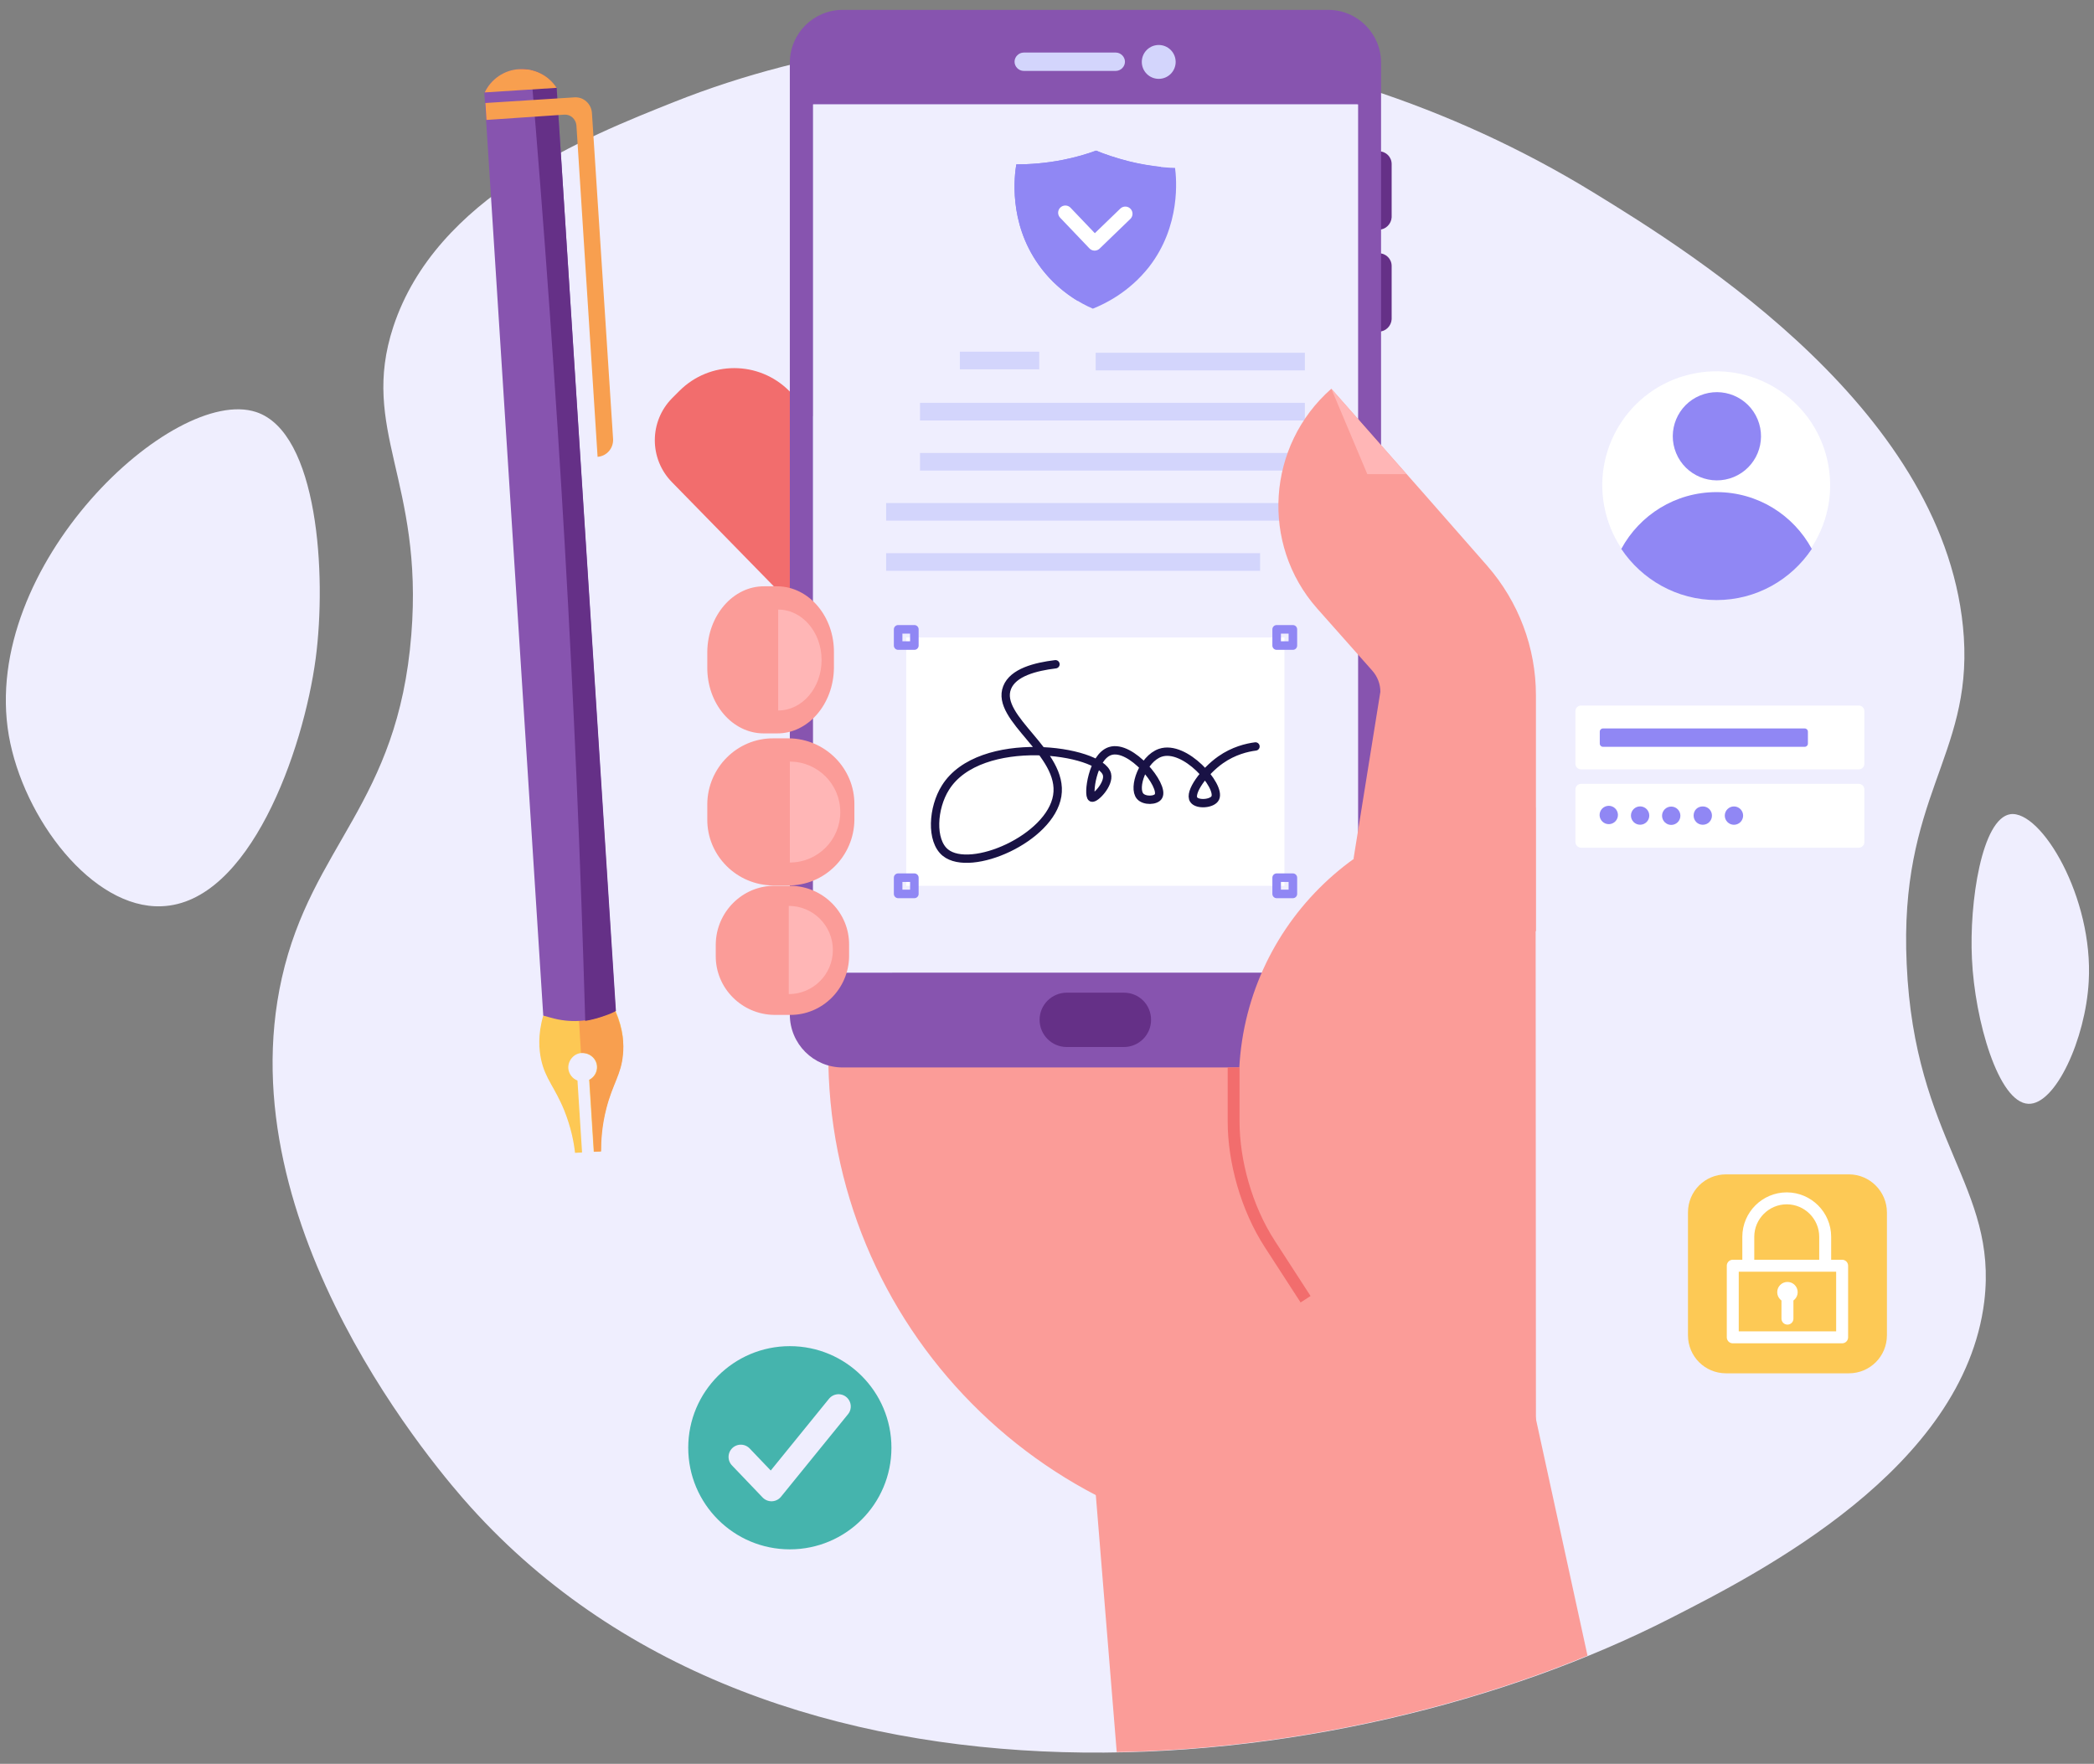 <?xml version="1.0" encoding="utf-8"?>
<!-- Generator: Adobe Illustrator 25.3.1, SVG Export Plug-In . SVG Version: 6.00 Build 0)  -->
<svg version="1.1" id="Layer_1" xmlns="http://www.w3.org/2000/svg" xmlns:xlink="http://www.w3.org/1999/xlink" x="0px" y="0px"
	 viewBox="0 0 593.6 500" style="enable-background:new 0 0 593.6 500;" xml:space="preserve">
<rect x="0" y="0" width="593.6" height="500" fill="#808080" stroke="none"/>
<style type="text/css">
	.st0{fill:#EFEEFE;}
	.st1{clip-path:url(#SVGID_2_);}
	.st2{fill:#FB9C98;}
	.st3{fill:#F26D6D;}
	.st4{fill:#653087;}
	.st5{fill:#8754AF;}
	.st6{fill:#D3D5FC;}
	.st7{fill:#BBB4F8;}
	.st8{fill:none;stroke:#2B2E4A;stroke-width:0.835;stroke-linecap:round;stroke-miterlimit:10;}
	.st9{fill:#FFB6B6;}
	.st10{fill:#45B4AD;}
	.st11{fill:none;stroke:#EFEEFE;stroke-width:6.946;stroke-linecap:round;stroke-linejoin:round;stroke-miterlimit:10;}
	.st12{fill:none;stroke:#F26D6D;stroke-width:3.363;stroke-miterlimit:10;}
	.st13{fill:#FFFFFF;}
	.st14{fill:none;stroke:#191245;stroke-width:2.364;stroke-linecap:round;stroke-linejoin:round;stroke-miterlimit:10;}
	.st15{fill:none;stroke:#9087F4;stroke-width:2.425;stroke-linecap:round;stroke-linejoin:round;stroke-miterlimit:10;}
	.st16{fill:#9087F4;}
	.st17{fill:none;stroke:#FFFFFF;stroke-width:4.081;stroke-linecap:round;stroke-linejoin:round;stroke-miterlimit:10;}
	.st18{fill:#FDC854;}
	.st19{fill:#F89F4F;}
	.st20{fill:#FDC955;}
	.st21{fill:none;stroke:#FFFFFF;stroke-width:3.387;stroke-linecap:round;stroke-linejoin:round;stroke-miterlimit:10;}
</style>
<path class="st0" d="M562.5,368.9c-5.8,47.4-63.4,76.8-88.9,89.8c-92.5,47.3-253.7,64.5-340.2-31.5c-8.3-9.2-69.4-79.2-53.5-150
	c8.5-37.7,32.9-49.3,36.7-97.3c3.5-43.5-14.7-58.1-5.1-87.3c12.2-36.9,54.5-53.7,79.6-63.7c79-31.4,179.5-24,260.5,25.6
	c28.9,17.7,100.9,62.6,105.1,126.1c2.2,34-18.4,45.4-16.2,92.7C542.7,323.5,566.4,336.4,562.5,368.9z"/>
<path class="st0" d="M72.6,116.8c17.6,5.8,20,46.2,16.9,69.8C86,212.9,70.7,256,45.8,256.9C26.2,257.7,6.6,232,2.5,208.5
	C-5.8,160.3,49.2,109.1,72.6,116.8z"/>
<path class="st0" d="M569.9,230.8c-8.1,1.2-11.7,25-10.9,41c0.8,17.4,7.5,40.8,16,41.1c7.7,0.3,16.2-18.4,17.1-34.6
	C593.5,254.4,578.6,229.6,569.9,230.8z"/>
<g>
	<defs>
		<path id="SVGID_1_" d="M540.5,273.3c-2.1-47.3,18.5-58.7,16.2-92.7c-2.6-39.6-31-71.3-60-94.7v-201.5H125.5V46.2
			c-9.9,8-18.1,17.8-22.7,30.2C89.6,112,117.4,136,110.4,194c-5.1,42.8-23.9,47.7-30.6,83.1c-13.8,73.5,46.6,142.4,53.5,150
			c86.5,96,247.7,78.8,340.2,31.5c25.5-13,83.1-42.4,88.9-89.8C566.4,336.4,542.7,323.5,540.5,273.3z"/>
	</defs>
	<clipPath id="SVGID_2_">
		<use xlink:href="#SVGID_1_"  style="overflow:visible;"/>
	</clipPath>
	<g class="st1">
		<path class="st2" d="M374.9,439.7L374.9,439.7c31.8,0.2,57.7-25.4,57.8-57.2l0.8-137.5l-198.4-1.1l-0.3,54.1
			C234.3,375.8,297.1,439.3,374.9,439.7z"/>
		<path class="st3" d="M190.5,112.9l2.1-2.1c8.6-8.6,22.5-8.6,31.1,0l7.8,7.8c6.6,6.6,6.6,17.2,0,23.8l-5.7,30.4l-35.3-36.1
			C184,130.1,184,119.5,190.5,112.9z"/>
		<g>
			<path class="st4" d="M390.9,65.1L390.9,65.1V42.9l0,0c2,0,3.6,1.6,3.6,3.6v15.1C394.4,63.5,392.8,65.1,390.9,65.1z"/>
			<path class="st4" d="M390.9,94L390.9,94V71.8l0,0c2,0,3.6,1.6,3.6,3.6v15.1C394.4,92.4,392.8,94,390.9,94z"/>
			<path class="st5" d="M238.9,302.6h137.6c8.3,0,15-6.7,15-15V17.8c0-8.3-6.7-15-15-15H238.9c-8.3,0-15,6.7-15,15v269.8
				C223.9,295.9,230.6,302.6,238.9,302.6z"/>
			
				<rect x="230.5" y="29.7" transform="matrix(-1 -1.224647e-16 1.224647e-16 -1 615.314 305.404)" class="st6" width="154.3" height="246.1"/>
			
				<ellipse transform="matrix(0.707 -0.707 0.707 0.707 83.852 237.43)" class="st6" cx="328.5" cy="17.5" rx="4.8" ry="4.8"/>
			<polygon class="st7" points="230.5,118 230.5,173.5 374.3,29.7 318.8,29.7 			"/>
			<polygon class="st7" points="384.8,60.9 230.5,215.2 230.5,275.7 252.9,275.7 384.8,143.8 			"/>
			<path class="st4" d="M318.6,281.4h-16.2c-4.2,0-7.7,3.4-7.7,7.7l0,0c0,4.2,3.4,7.7,7.7,7.7h16.2c4.2,0,7.7-3.4,7.7-7.7l0,0
				C326.3,284.8,322.9,281.4,318.6,281.4z"/>
			<path class="st6" d="M290.2,20.1h26.1c1.4,0,2.6-1.2,2.6-2.6l0,0c0-1.4-1.2-2.6-2.6-2.6h-26.1c-1.4,0-2.6,1.2-2.6,2.6l0,0
				C287.6,18.9,288.8,20.1,290.2,20.1z"/>
		</g>
		<g>
			<path class="st2" d="M346.6,304.1L346.6,304.1c37.7-10.4,67.8,12.3,78.3,50l39.7,182.1l-144.8,0.2l-11.7-143.8
				C297.6,354.8,308.9,314.6,346.6,304.1z"/>
		</g>
		<path class="st8" d="M276.5,307.8"/>
		<path class="st8" d="M324.4,403.9"/>
		
			<rect x="230.5" y="29.7" transform="matrix(-1 -1.224647e-16 1.224647e-16 -1 615.492 305.404)" class="st0" width="154.5" height="246.1"/>
		<path class="st2" d="M202.9,270.9l0-3.2c0.1-9.2,7.6-16.7,16.8-16.6l4.4,0c9.2,0.1,16.7,7.6,16.6,16.8l0,3.2
			c-0.1,9.2-7.6,16.7-16.8,16.6l-4.4,0C210.3,287.6,202.8,280.1,202.9,270.9z"/>
		<path class="st2" d="M200.5,232.2l0-4.3c0.1-10.3,8.5-18.7,18.8-18.6l4.3,0c10.3,0.1,18.7,8.5,18.6,18.8l0,4.3
			c-0.1,10.3-8.5,18.7-18.8,18.6l-4.3,0C208.8,250.9,200.4,242.5,200.5,232.2z"/>
		<path class="st9" d="M223.9,215.9c7.9,0,14.3,6.4,14.3,14.3c0,7.9-6.4,14.3-14.3,14.3V215.9z"/>
		<path class="st9" d="M223.6,256.8c6.9,0,12.5,5.6,12.5,12.5c0,6.9-5.6,12.5-12.5,12.5V256.8z"/>
		<path class="st2" d="M200.5,189.1l0-4.3c0.1-10.3,7.3-18.7,16.2-18.6l3.7,0c8.9,0.1,16.1,8.5,16,18.8l0,4.3
			c-0.1,10.3-7.3,18.7-16.2,18.6l-3.7,0C207.6,207.9,200.4,199.5,200.5,189.1z"/>
		<path class="st9" d="M220.6,172.8c6.8,0,12.3,6.4,12.3,14.3c0,7.9-5.5,14.3-12.3,14.3V172.8z"/>
		<path class="st2" d="M414,402.8l21.4,0l-0.1-173.9l-6.2,0c-43,0-77.9,34.9-77.9,78l0,33.3C351.3,374.7,379.4,402.8,414,402.8z"/>
		<g>
			<circle class="st10" cx="223.9" cy="410.4" r="28.8"/>
			<polyline class="st11" points="210,413 218.7,422.1 237.7,398.7 			"/>
		</g>
		<path class="st12" d="M349.7,302.6v15.3c0,11.2,3.6,24.5,10.3,34.8l10.1,15.6"/>
		<g>
			<rect x="256.9" y="180.7" class="st13" width="107.2" height="70.4"/>
			<path class="st14" d="M299.2,188.3c-5.7,0.7-12,2.3-13.7,6.6c-3.5,8.8,16.2,18.5,14.2,30.7c-2,12.1-24.5,21.9-31.7,16.1
				c-4.2-3.4-3.6-12.7,0-18.4c9.7-15.6,44-10.8,45.8-3.8c0.7,2.8-3.4,7-4.3,6.6c-1.2-0.6,0.2-11.6,5.2-13.2
				c5.9-1.9,15.4,9.8,13.7,12.8c-0.7,1.3-4,1.4-5.2,0c-2.1-2.4,0.8-10.6,5.7-12.3c7-2.4,17.2,9.4,15.6,12.8c-0.8,1.7-5.1,2-6.1,0.5
				c-1.4-2,2.9-8,7.6-11.3c3.7-2.6,7.5-3.5,9.9-3.8"/>
			<rect x="361.9" y="178.4" class="st15" width="4.6" height="4.6"/>
			<rect x="254.6" y="178.4" class="st15" width="4.6" height="4.6"/>
			<rect x="254.6" y="248.8" class="st15" width="4.6" height="4.6"/>
			<rect x="361.9" y="248.8" class="st15" width="4.6" height="4.6"/>
		</g>
		<g>
			<path class="st16" d="M333.1,47.6c-3.7-0.1-8.2-0.6-13.2-1.9c-3.5-0.9-6.5-1.9-9.2-3c-2.7,1-5.8,1.9-9.3,2.6
				c-5,1-9.6,1.3-13.3,1.3c-0.5,3-2.3,16.3,6.3,28.4c5.2,7.4,11.9,11,15.4,12.5c3.5-1.4,10.3-4.7,15.9-11.8
				C334.8,64,333.5,50.6,333.1,47.6"/>
			<path class="st16" d="M329.1,47.3c-2.8-0.3-5.9-0.8-9.2-1.6c-3.5-0.9-6.5-1.9-9.2-3c-2.7,1-5.8,1.9-9.3,2.6
				c-5,1-9.6,1.3-13.3,1.3c-0.5,3-2.3,16.3,6.3,28.4c3.5,5,7.7,8.2,11.1,10.3c3.5-1.4,10.3-4.7,15.8-11.8
				C329.2,63.5,329.4,52.2,329.1,47.3z"/>
			<polyline class="st17" points="302,60.3 310.3,69 319,60.6 			"/>
		</g>
		<g>
			<rect x="260.8" y="128.4" class="st6" width="109.1" height="5"/>
			<rect x="260.8" y="114.2" class="st6" width="109.1" height="5"/>
			<rect x="310.6" y="100" class="st6" width="59.3" height="5"/>
			<rect x="272.1" y="99.7" class="st6" width="22.5" height="5"/>
			<rect x="251.2" y="156.8" class="st6" width="106" height="5"/>
			<rect x="251.2" y="142.6" class="st6" width="118.7" height="5"/>
		</g>
		<path class="st2" d="M377.4,110.2L377.4,110.2l27,30.6l17.2,19.6c8.9,10.2,13.8,23.2,13.8,36.7l0,66.9l-51.7-20.6l7.6-47.3
			c0-2.2-0.8-4.3-2.3-6l-15.7-17.7C357.3,154.2,359.1,126.3,377.4,110.2z"/>
		<polygon class="st9" points="377.4,110.2 387.6,134.4 398.7,134.4 		"/>
		<g>
			
				<ellipse transform="matrix(0.973 -0.23 0.23 0.973 -18.627 115.488)" class="st0" cx="486.6" cy="137.7" rx="32.3" ry="32.3"/>
			
				<ellipse transform="matrix(0.973 -0.23 0.23 0.973 -18.627 115.488)" class="st13" cx="486.6" cy="137.7" rx="32.3" ry="32.3"/>
			<path class="st16" d="M486.6,170.1c11.3,0,21.2-5.8,27-14.5c-5.2-9.6-15.3-16.1-27-16.1c-11.7,0-21.8,6.5-27,16.1
				C465.4,164.3,475.4,170.1,486.6,170.1z"/>
			
				<ellipse transform="matrix(0.924 -0.383 0.383 0.924 -10.335 195.647)" class="st16" cx="486.6" cy="123.8" rx="12.5" ry="12.5"/>
		</g>
		<g>
			<g>
				<path class="st13" d="M448.2,240.3h78.7c0.9,0,1.6-0.7,1.6-1.6v-14.9c0-0.9-0.7-1.6-1.6-1.6h-78.7c-0.9,0-1.6,0.7-1.6,1.6v14.9
					C446.6,239.5,447.3,240.3,448.2,240.3z"/>
				<path class="st13" d="M448.2,218.1h78.7c0.9,0,1.6-0.7,1.6-1.6v-14.9c0-0.9-0.7-1.6-1.6-1.6h-78.7c-0.9,0-1.6,0.7-1.6,1.6v14.9
					C446.6,217.4,447.3,218.1,448.2,218.1z"/>
				<g>
					<g>
						<g>
							
								<ellipse transform="matrix(0.707 -0.707 0.707 0.707 -19.484 415.307)" class="st16" cx="491.6" cy="231.2" rx="2.6" ry="2.6"/>
						</g>
						<g>
							<path class="st16" d="M485.3,231.2c0-1.4-1.1-2.6-2.6-2.6s-2.6,1.1-2.6,2.6c0,1.4,1.1,2.6,2.6,2.6S485.3,232.6,485.3,231.2z"
								/>
						</g>
						<g>
							
								<ellipse transform="matrix(0.707 -0.707 0.707 0.707 -24.681 402.761)" class="st16" cx="473.8" cy="231.2" rx="2.6" ry="2.6"/>
						</g>
						<g>
							
								<ellipse transform="matrix(0.707 -0.707 0.707 0.707 -27.279 396.488)" class="st16" cx="465" cy="231.2" rx="2.6" ry="2.6"/>
						</g>
						<g>
							<g>
								
									<ellipse transform="matrix(0.973 -0.23 0.23 0.973 -40.912 110.972)" class="st16" cx="456.1" cy="231.2" rx="2.6" ry="2.6"/>
							</g>
						</g>
					</g>
				</g>
				<g>
					<path class="st16" d="M511.6,206.5h-57.2c-0.5,0-0.9,0.4-0.9,0.9v3.4c0,0.5,0.4,0.9,0.9,0.9h57.2c0.5,0,0.9-0.4,0.9-0.9v-3.4
						C512.5,206.9,512.1,206.5,511.6,206.5z"/>
				</g>
			</g>
		</g>
	</g>
</g>
<g>
	<path class="st18" d="M174.5,286.6c-6.8,0.4-13.6,0.9-20.5,1.3c-1.6,5.5-1.2,9.7-0.6,12.5c1.2,5.5,3.9,7.8,6.6,14.5
		c1.9,4.8,2.7,9,3,11.9l2-0.1l-1.3-20.4c-1.4-0.5-2.5-1.9-2.6-3.5c-0.1-2.2,1.6-4.2,3.8-4.3c2.2-0.1,4.2,1.6,4.3,3.8
		c0.1,1.6-0.8,3.1-2.2,3.8l1.3,20.4l2-0.1c0-2.9,0.2-7.2,1.5-12.2c1.8-7,4.2-9.6,4.7-15.2C176.9,296.1,176.8,291.9,174.5,286.6z"/>
	<path class="st19" d="M164,287.3l0.7,11.2c0.1,0,0.2,0,0.3,0c2.2-0.1,4.2,1.6,4.3,3.8c0.1,1.6-0.8,3.1-2.2,3.8l1.3,20.4l2-0.1
		c0-2.9,0.2-7.2,1.5-12.2c1.8-7,4.2-9.6,4.7-15.2c0.3-2.9,0.1-7-2.2-12.3C171,286.9,167.5,287.1,164,287.3z"/>
	<path class="st5" d="M157.8,25c-2.3-3.6-6.4-5.7-10.7-5.4c-4.2,0.3-8,2.9-9.8,6.7L154,287.9c0.7,0.2,1.5,0.4,2.2,0.6
		c5.2,1.5,10.8,1.2,15.8-0.9c0.8-0.4,1.7-0.7,2.5-1.1L157.8,25z"/>
	<path class="st4" d="M147.2,19.6c-0.1,0-0.2,0-0.2,0c0,0,1.8,0.1,3.5,0.2c3.8,44.9,7,89.8,9.6,134.8c2.6,44.9,4.5,89.8,5.8,134.8
		c1.9-0.3,4-0.9,6.2-1.7c0.9-0.3,1.7-0.7,2.5-1.1L157.8,25C155.5,21.3,151.4,19.3,147.2,19.6z"/>
	<path class="st19" d="M137.4,26.2l20.4-1.3c-2.3-3.6-6.4-5.6-10.6-5.3C143,19.8,139.2,22.4,137.4,26.2z"/>
	<path class="st19" d="M162.8,27.6l-25.2,1.6l0.3,4.8l22.1-1.5c1.7-0.1,3.2,1.2,3.4,3l6,94l0,0c2.6-0.2,4.5-2.4,4.4-5L167.8,32l0,0
		C167.6,29.4,165.4,27.4,162.8,27.6L162.8,27.6z"/>
</g>
<g>
	<path class="st20" d="M524.1,332.9h-34.8c-6,0-10.8,4.8-10.8,10.8v34.8c0,6,4.8,10.8,10.8,10.8h34.8c6,0,10.8-4.8,10.8-10.8v-34.8
		C534.9,337.8,530.1,332.9,524.1,332.9z"/>
	<g>
		<path class="st21" d="M517.4,358.3v-7.7c0-6-4.9-10.9-10.9-10.9h0c-6,0-10.9,4.9-10.9,10.9v7.7"/>
		<polygon class="st21" points="518.5,358.8 494.9,358.8 491.2,358.8 491.2,379.1 494.9,379.1 518.5,379.1 522.2,379.1 522.2,358.8 
					"/>
		<circle class="st13" cx="506.7" cy="366.3" r="2.9"/>
		<line class="st21" x1="506.7" y1="366.3" x2="506.7" y2="373.8"/>
	</g>
</g>
</svg>
